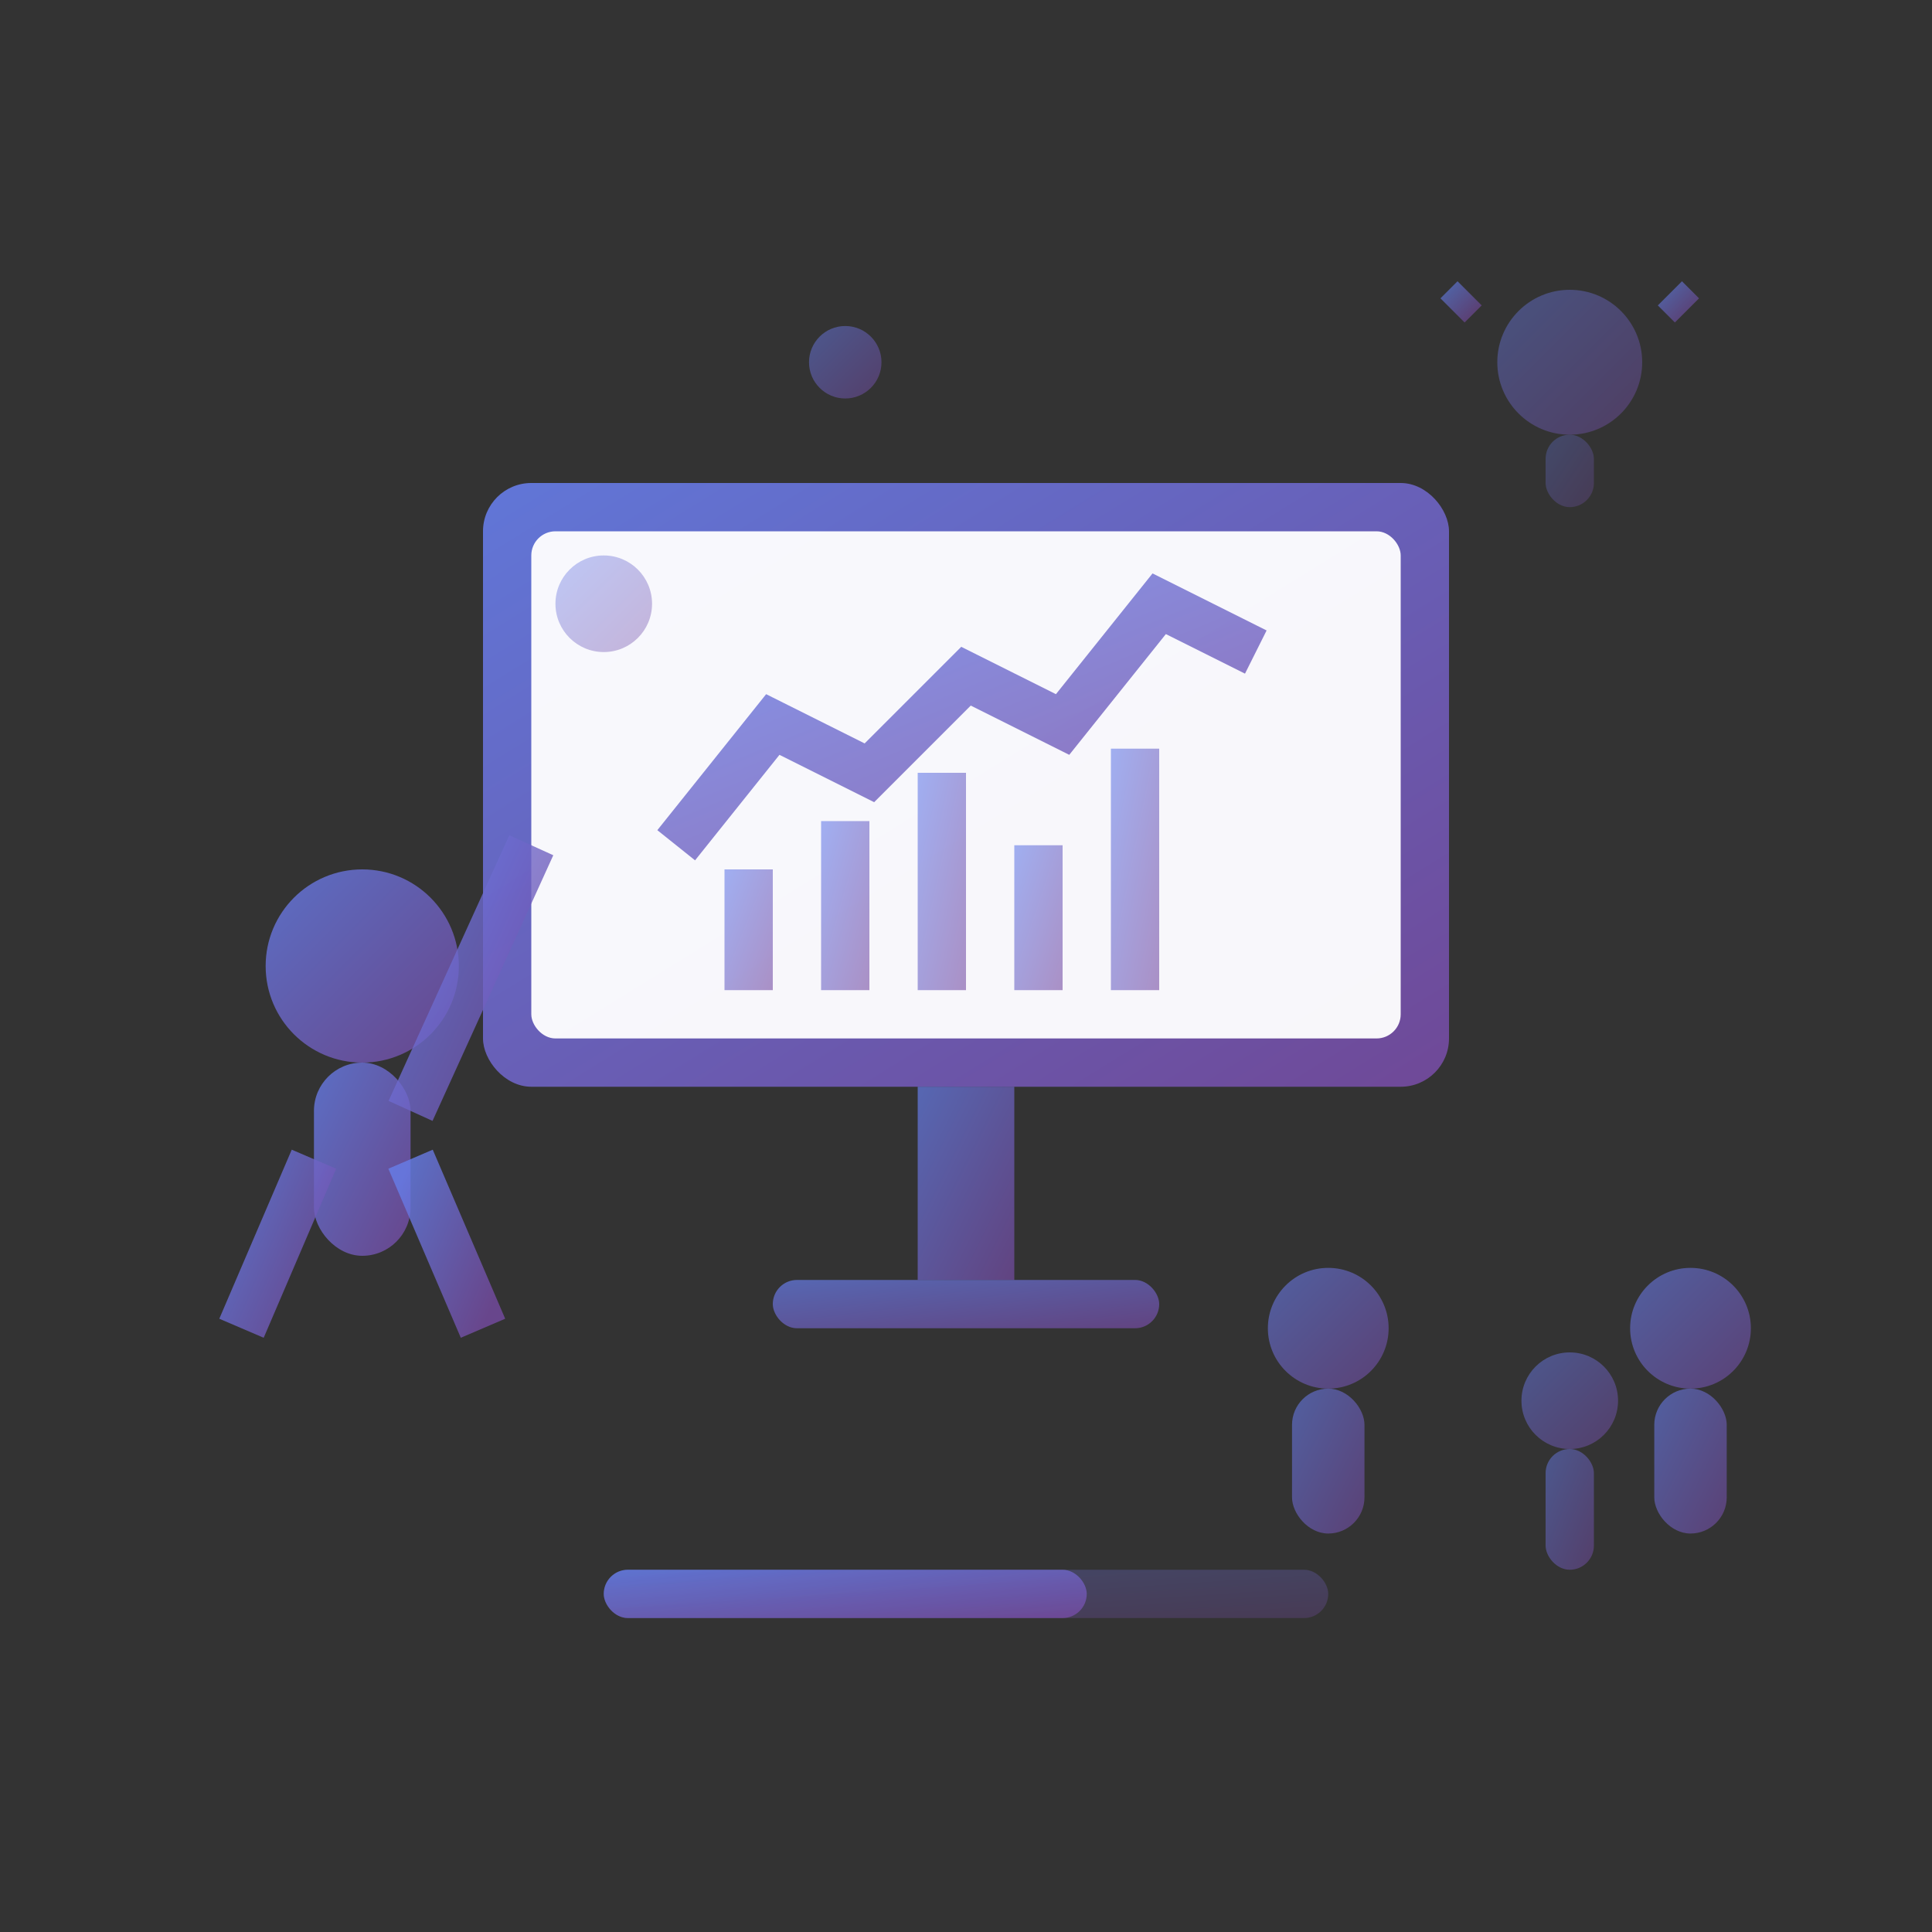 <svg width="80" height="80" viewBox="0 0 80 80" fill="none" xmlns="http://www.w3.org/2000/svg">
  <rect x="0" y="0" width="80" height="80" fill="#333333" stroke="none"/>
  <defs>
    <linearGradient id="gradTraining" x1="0%" y1="0%" x2="100%" y2="100%">
      <stop offset="0%" style="stop-color:#667eea"/>
      <stop offset="100%" style="stop-color:#764ba2"/>
    </linearGradient>
  </defs>
  
  <!-- Presentation screen -->
  <rect x="20" y="20" width="40" height="25" rx="2" fill="url(#gradTraining)" opacity="0.9"/>
  <rect x="22" y="22" width="36" height="21" rx="1" fill="#fff" opacity="0.95"/>
  
  <!-- Screen content - chart/presentation -->
  <path d="M28,35 L32,30 L36,32 L40,28 L44,30 L48,25 L52,27" 
        stroke="url(#gradTraining)" stroke-width="2" fill="none" opacity="0.8"/>
  
  <!-- Chart bars -->
  <rect x="30" y="36" width="2" height="5" fill="url(#gradTraining)" opacity="0.6"/>
  <rect x="34" y="34" width="2" height="7" fill="url(#gradTraining)" opacity="0.6"/>
  <rect x="38" y="32" width="2" height="9" fill="url(#gradTraining)" opacity="0.6"/>
  <rect x="42" y="35" width="2" height="6" fill="url(#gradTraining)" opacity="0.6"/>
  <rect x="46" y="31" width="2" height="10" fill="url(#gradTraining)" opacity="0.6"/>
  
  <!-- Screen stand -->
  <rect x="38" y="45" width="4" height="8" fill="url(#gradTraining)" opacity="0.7"/>
  <rect x="32" y="53" width="16" height="2" rx="1" fill="url(#gradTraining)" opacity="0.7"/>
  
  <!-- Person/trainer figure -->
  <circle cx="15" cy="40" r="4" fill="url(#gradTraining)" opacity="0.8"/>
  <rect x="13" y="44" width="4" height="8" rx="2" fill="url(#gradTraining)" opacity="0.8"/>
  <line x1="13" y1="48" x2="10" y2="55" stroke="url(#gradTraining)" stroke-width="2" opacity="0.8"/>
  <line x1="17" y1="48" x2="20" y2="55" stroke="url(#gradTraining)" stroke-width="2" opacity="0.8"/>
  
  <!-- Pointing gesture -->
  <line x1="17" y1="46" x2="22" y2="35" stroke="url(#gradTraining)" stroke-width="2" opacity="0.8"/>
  
  <!-- Students/audience -->
  <circle cx="55" cy="55" r="2.5" fill="url(#gradTraining)" opacity="0.6"/>
  <rect x="53.5" y="57.5" width="3" height="6" rx="1.5" fill="url(#gradTraining)" opacity="0.6"/>
  
  <circle cx="65" cy="58" r="2" fill="url(#gradTraining)" opacity="0.5"/>
  <rect x="64" y="60" width="2" height="5" rx="1" fill="url(#gradTraining)" opacity="0.5"/>
  
  <circle cx="70" cy="55" r="2.5" fill="url(#gradTraining)" opacity="0.6"/>
  <rect x="68.5" y="57.5" width="3" height="6" rx="1.5" fill="url(#gradTraining)" opacity="0.6"/>
  
  <!-- Knowledge transfer symbols -->
  <circle cx="25" cy="25" r="2" fill="url(#gradTraining)" opacity="0.4">
    <animate attributeName="opacity" values="0.4;0.8;0.4" dur="2s" repeatCount="indefinite"/>
    <animate attributeName="r" values="2;3;2" dur="2s" repeatCount="indefinite"/>
  </circle>
  
  <circle cx="35" cy="15" r="1.5" fill="url(#gradTraining)" opacity="0.5">
    <animate attributeName="opacity" values="0.5;0.9;0.5" dur="3s" repeatCount="indefinite"/>
  </circle>
  
  <!-- Lightbulb (ideas) -->
  <g transform="translate(65,15)" opacity="0.6">
    <circle cx="0" cy="0" r="3" fill="url(#gradTraining)" opacity="0.7"/>
    <rect x="-1" y="3" width="2" height="3" rx="1" fill="url(#gradTraining)" opacity="0.5"/>
    <line x1="-4" y1="-2" x2="-5" y2="-3" stroke="url(#gradTraining)" stroke-width="1"/>
    <line x1="4" y1="-2" x2="5" y2="-3" stroke="url(#gradTraining)" stroke-width="1"/>
    <line x1="0" y1="-5" x2="0" y2="-6" stroke="url(#gradTraining)" stroke-width="1"/>
    <animate attributeName="opacity" values="0.6;1;0.6" dur="2s" repeatCount="indefinite"/>
  </g>
  
  <!-- Progress indicators -->
  <rect x="25" y="65" width="30" height="2" rx="1" fill="url(#gradTraining)" opacity="0.3"/>
  <rect x="25" y="65" width="20" height="2" rx="1" fill="url(#gradTraining)" opacity="0.8">
    <animate attributeName="width" values="20;25;20" dur="3s" repeatCount="indefinite"/>
  </rect>
</svg>
